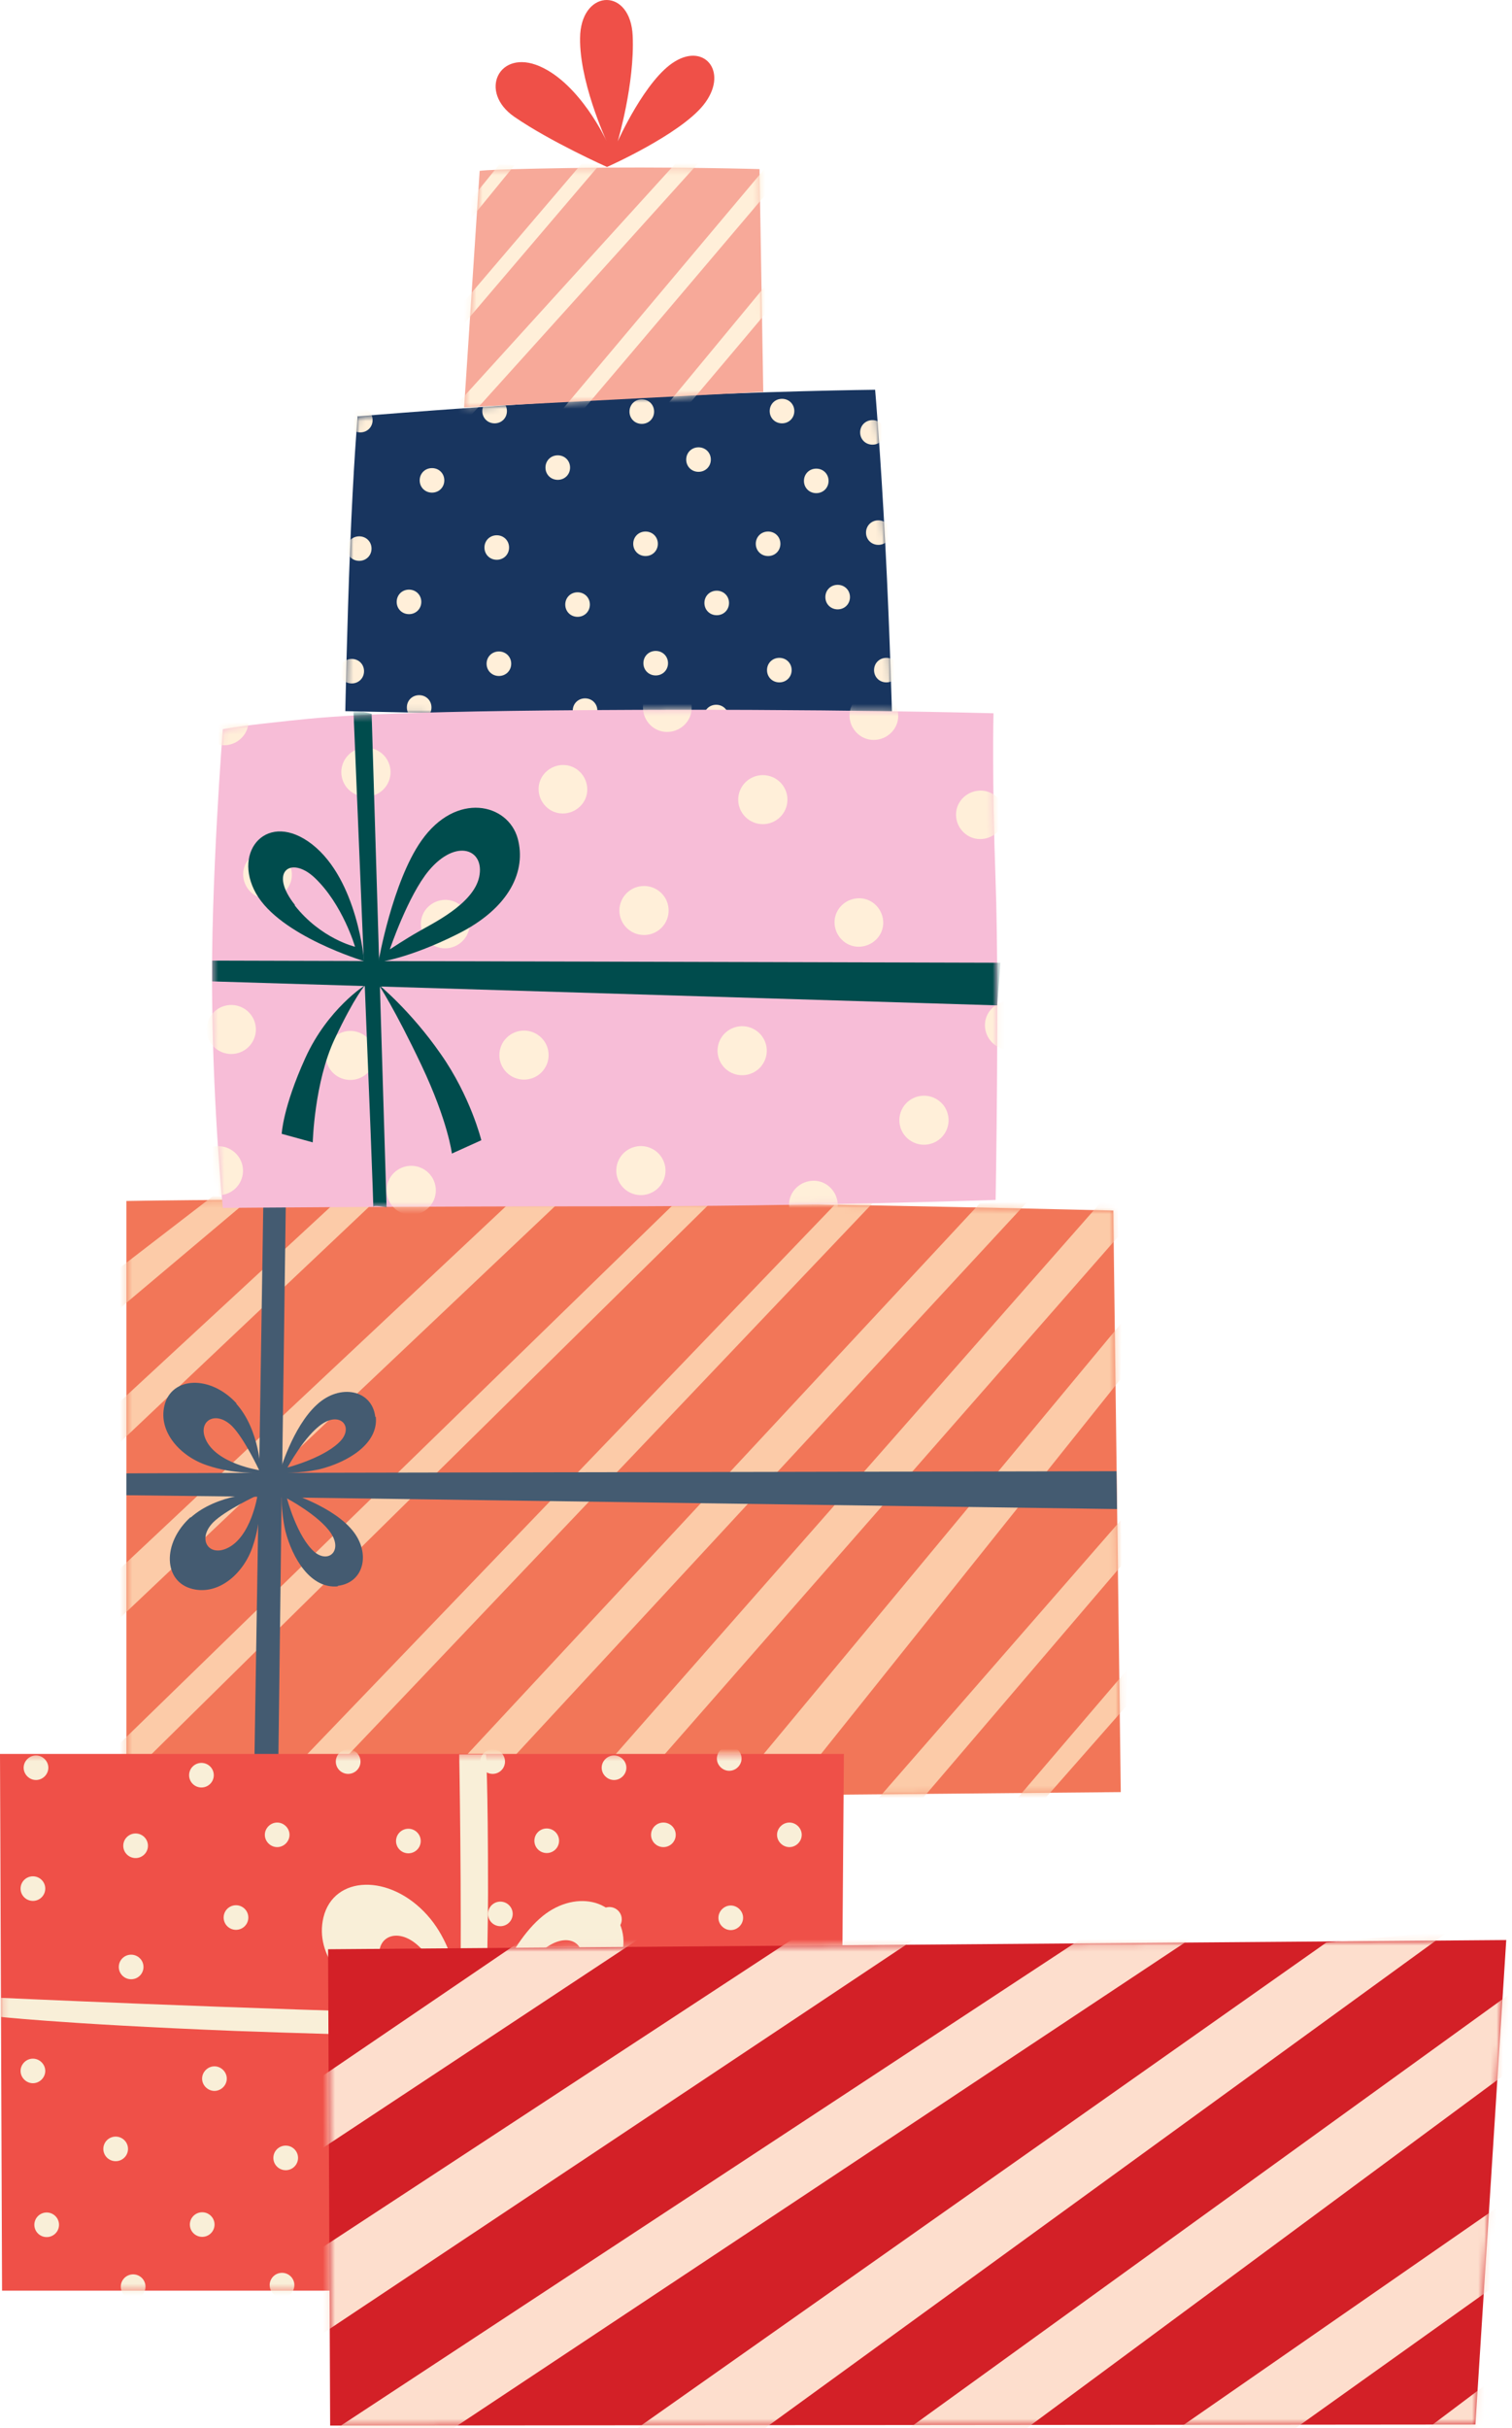 <svg width="246" height="395" viewBox="0 0 246 395" fill="none" xmlns="http://www.w3.org/2000/svg">
<path d="M58.096 67.74C58.096 67.74 77.426 66.093 101.11 64.792C124.793 63.578 142.382 63.405 142.382 63.405C142.382 63.405 143.253 73.463 144.036 88.55C144.82 103.724 145.168 117.597 145.168 117.597L56.181 115.689C56.181 115.689 56.442 102.25 56.964 89.07C57.487 75.891 58.183 67.653 58.183 67.653L58.096 67.74Z" fill="#18355F"/>
<mask id="mask0_9192_8" style="mask-type:luminance" maskUnits="userSpaceOnUse" x="56" y="63" width="90" height="55">
<path d="M58.096 67.74C58.096 67.74 77.426 66.093 101.11 64.792C124.793 63.578 142.382 63.405 142.382 63.405C142.382 63.405 143.253 73.463 144.036 88.55C144.82 103.724 145.168 117.597 145.168 117.597L56.181 115.689C56.181 115.689 56.442 102.25 56.964 89.07C57.487 75.891 58.183 67.653 58.183 67.653L58.096 67.74Z" fill="white"/>
</mask>
<g mask="url(#mask0_9192_8)">
<path d="M72.288 78.145C72.288 79.272 71.418 80.139 70.286 80.139C69.154 80.139 68.283 79.272 68.283 78.145C68.283 77.017 69.154 76.151 70.286 76.151C71.418 76.151 72.288 77.017 72.288 78.145Z" fill="#FFEFD9"/>
<path d="M59.228 109.186C59.228 110.313 58.357 111.181 57.225 111.181C56.093 111.181 55.223 110.313 55.223 109.186C55.223 108.059 56.093 107.192 57.225 107.192C58.357 107.192 59.228 108.059 59.228 109.186Z" fill="#FFEFD9"/>
<path d="M60.621 68.347C60.621 69.474 59.751 70.341 58.619 70.341C57.487 70.341 56.616 69.474 56.616 68.347C56.616 67.219 57.487 66.352 58.619 66.352C59.751 66.352 60.621 67.219 60.621 68.347Z" fill="#FFEFD9"/>
<path d="M92.751 76.064C92.751 77.191 91.88 78.058 90.748 78.058C89.616 78.058 88.746 77.191 88.746 76.064C88.746 74.936 89.616 74.07 90.748 74.07C91.88 74.07 92.751 74.936 92.751 76.064Z" fill="#FFEFD9"/>
<path d="M82.477 66.873C82.477 68 81.606 68.868 80.474 68.868C79.342 68.868 78.471 68 78.471 66.873C78.471 65.746 79.342 64.879 80.474 64.879C81.606 64.879 82.477 65.746 82.477 66.873Z" fill="#FFEFD9"/>
<path d="M106.421 66.959C106.421 68.087 105.55 68.954 104.418 68.954C103.286 68.954 102.416 68.087 102.416 66.959C102.416 65.832 103.286 64.965 104.418 64.965C105.55 64.965 106.421 65.832 106.421 66.959Z" fill="#FFEFD9"/>
<path d="M115.651 74.763C115.651 75.89 114.78 76.757 113.648 76.757C112.516 76.757 111.646 75.89 111.646 74.763C111.646 73.636 112.516 72.769 113.648 72.769C114.78 72.769 115.651 73.636 115.651 74.763Z" fill="#FFEFD9"/>
<path d="M126.97 88.463C126.97 89.59 126.099 90.457 124.968 90.457C123.836 90.457 122.965 89.59 122.965 88.463C122.965 87.335 123.836 86.469 124.968 86.469C126.099 86.469 126.97 87.335 126.97 88.463Z" fill="#FFEFD9"/>
<path d="M128.799 109.012C128.799 110.14 127.928 111.007 126.796 111.007C125.664 111.007 124.793 110.14 124.793 109.012C124.793 107.885 125.664 107.018 126.796 107.018C127.928 107.018 128.799 107.885 128.799 109.012Z" fill="#FFEFD9"/>
<path d="M97.191 115.602C97.191 116.729 96.321 117.596 95.189 117.596C94.057 117.596 93.186 116.729 93.186 115.602C93.186 114.475 94.057 113.608 95.189 113.608C96.321 113.608 97.191 114.475 97.191 115.602Z" fill="#FFEFD9"/>
<path d="M138.289 97.133C138.289 98.261 137.419 99.128 136.287 99.128C135.155 99.128 134.284 98.261 134.284 97.133C134.284 96.006 135.155 95.139 136.287 95.139C137.419 95.139 138.289 96.006 138.289 97.133Z" fill="#FFEFD9"/>
<path d="M108.685 107.885C108.685 109.012 107.814 109.879 106.682 109.879C105.55 109.879 104.68 109.012 104.68 107.885C104.68 106.758 105.55 105.891 106.682 105.891C107.814 105.891 108.685 106.758 108.685 107.885Z" fill="#FFEFD9"/>
<path d="M146.213 109.012C146.213 110.14 145.342 111.007 144.21 111.007C143.078 111.007 142.208 110.14 142.208 109.012C142.208 107.885 143.078 107.018 144.21 107.018C145.342 107.018 146.213 107.885 146.213 109.012Z" fill="#FFEFD9"/>
<path d="M129.234 66.873C129.234 68 128.363 68.868 127.231 68.868C126.099 68.868 125.229 68 125.229 66.873C125.229 65.746 126.099 64.879 127.231 64.879C128.363 64.879 129.234 65.746 129.234 66.873Z" fill="#FFEFD9"/>
<path d="M134.807 78.231C134.807 79.359 133.936 80.226 132.804 80.226C131.672 80.226 130.801 79.359 130.801 78.231C130.801 77.104 131.672 76.237 132.804 76.237C133.936 76.237 134.807 77.104 134.807 78.231Z" fill="#FFEFD9"/>
<path d="M144.907 86.642C144.907 87.769 144.036 88.636 142.904 88.636C141.772 88.636 140.901 87.769 140.901 86.642C140.901 85.515 141.772 84.648 142.904 84.648C144.036 84.648 144.907 85.515 144.907 86.642Z" fill="#FFEFD9"/>
<path d="M143.949 70.341C143.949 71.468 143.078 72.336 141.947 72.336C140.815 72.336 139.944 71.468 139.944 70.341C139.944 69.214 140.815 68.347 141.947 68.347C143.078 68.347 143.949 69.214 143.949 70.341Z" fill="#FFEFD9"/>
<path d="M107.031 88.463C107.031 89.59 106.16 90.457 105.028 90.457C103.896 90.457 103.025 89.59 103.025 88.463C103.025 87.335 103.896 86.469 105.028 86.469C106.16 86.469 107.031 87.335 107.031 88.463Z" fill="#FFEFD9"/>
<path d="M118.611 98.087C118.611 99.214 117.741 100.082 116.609 100.082C115.477 100.082 114.606 99.214 114.606 98.087C114.606 96.96 115.477 96.093 116.609 96.093C117.741 96.093 118.611 96.96 118.611 98.087Z" fill="#FFEFD9"/>
<path d="M118.524 116.642C118.524 117.77 117.654 118.637 116.522 118.637C115.39 118.637 114.519 117.77 114.519 116.642C114.519 115.515 115.39 114.648 116.522 114.648C117.654 114.648 118.524 115.515 118.524 116.642Z" fill="#FFEFD9"/>
<path d="M68.545 97.914C68.545 99.041 67.674 99.908 66.542 99.908C65.41 99.908 64.54 99.041 64.54 97.914C64.54 96.787 65.41 95.92 66.542 95.92C67.674 95.92 68.545 96.787 68.545 97.914Z" fill="#FFEFD9"/>
<path d="M60.447 89.243C60.447 90.371 59.576 91.238 58.444 91.238C57.312 91.238 56.441 90.371 56.441 89.243C56.441 88.116 57.312 87.249 58.444 87.249C59.576 87.249 60.447 88.116 60.447 89.243Z" fill="#FFEFD9"/>
<path d="M82.825 89.07C82.825 90.197 81.954 91.064 80.822 91.064C79.69 91.064 78.819 90.197 78.819 89.07C78.819 87.943 79.69 87.076 80.822 87.076C81.954 87.076 82.825 87.943 82.825 89.07Z" fill="#FFEFD9"/>
<path d="M83.173 107.972C83.173 109.099 82.302 109.966 81.17 109.966C80.038 109.966 79.168 109.099 79.168 107.972C79.168 106.845 80.038 105.978 81.17 105.978C82.302 105.978 83.173 106.845 83.173 107.972Z" fill="#FFEFD9"/>
<path d="M95.972 98.348C95.972 99.475 95.101 100.342 93.969 100.342C92.838 100.342 91.967 99.475 91.967 98.348C91.967 97.221 92.838 96.353 93.969 96.353C95.101 96.353 95.972 97.221 95.972 98.348Z" fill="#FFEFD9"/>
<path d="M70.199 115.082C70.199 116.209 69.328 117.076 68.197 117.076C67.065 117.076 66.194 116.209 66.194 115.082C66.194 113.955 67.065 113.088 68.197 113.088C69.328 113.088 70.199 113.955 70.199 115.082Z" fill="#FFEFD9"/>
</g>
<path d="M124.184 63.838L123.574 27.508C123.574 27.508 108.772 27.074 92.577 27.334C76.382 27.594 78.036 27.854 78.036 27.854L75.511 66.266L124.097 63.751L124.184 63.838Z" fill="#F7A999"/>
<path d="M98.759 27.161C98.759 27.161 110.513 21.959 114.432 17.103C118.611 11.901 114.78 6.958 109.817 9.993C105.028 12.854 100.5 22.999 100.5 22.999C100.5 22.999 103.286 13.635 102.938 5.831C102.59 -1.972 94.928 -1.799 94.405 5.484C93.97 12.768 98.672 22.913 98.672 22.913C98.672 22.913 94.405 13.635 87.788 10.774C81.17 7.912 77.774 14.936 83.695 19.011C89.616 23.086 98.759 27.161 98.759 27.161Z" fill="#EF5048"/>
<path d="M182.348 291.445L181.129 196.934C181.129 196.934 141.163 195.894 93.883 195.373C46.603 194.853 20.568 195.373 20.568 195.373V293.006C20.481 293.006 182.348 291.532 182.348 291.532V291.445Z" fill="#F27658"/>
<mask id="mask1_9192_8" style="mask-type:luminance" maskUnits="userSpaceOnUse" x="20" y="195" width="163" height="99">
<path d="M182.348 291.445L181.129 196.934C181.129 196.934 141.163 195.894 93.883 195.373C46.603 194.853 20.568 195.373 20.568 195.373V293.006C20.481 293.006 182.348 291.532 182.348 291.532V291.445Z" fill="white"/>
</mask>
<g mask="url(#mask1_9192_8)">
<path d="M168.504 294.306L183.219 277.572L183.567 271.416L164.15 294.133L168.504 294.306Z" fill="#FCCBA8"/>
<path d="M182.61 254.507L148.913 293.959L141.599 294.046L182.348 247.311L182.61 254.507Z" fill="#FCCBA8"/>
<path d="M182.261 224.42L126.883 293.699H117.305L182.522 215.142L182.261 224.42Z" fill="#FCCBA8"/>
<path d="M181.913 201.182L100.849 293.699H92.838L179.213 195.46L181.825 196.153L181.913 201.182Z" fill="#FCCBA8"/>
<path d="M167.111 195.547L76.12 293.873L68.458 293.526L159.448 195.72L167.111 195.547Z" fill="#FCCBA8"/>
<path d="M142.556 195.113L48.518 294.046L41.901 293.786L136.896 194.853L142.556 195.113Z" fill="#FCCBA8"/>
<path d="M116.608 194.679L18.391 291.531L18.304 284.768L111.036 194.506L116.608 194.679Z" fill="#FCCBA8"/>
<path d="M92.838 193.812L18.827 263.872L18.392 256.241L85.35 193.379L92.838 193.812Z" fill="#FCCBA8"/>
<path d="M63.146 193.379L18.043 236.039L17.956 229.449L57.051 193.292L63.146 193.379Z" fill="#FCCBA8"/>
<path d="M18.304 213.841L42.597 193.379L36.764 192.945L17.956 207.425L18.304 213.841Z" fill="#FCCBA8"/>
</g>
<path d="M181.652 239.333L45.906 239.594L46.516 194.506L42.859 194.592L42.162 239.594L20.568 239.68V243.235L42.075 243.495L41.291 292.745H45.21L45.819 243.582L181.739 245.489L181.652 239.333Z" fill="#445B71"/>
<path d="M161.639 116.035C161.639 116.035 134.646 115.255 96.073 115.515C57.501 115.775 51.231 116.816 44.701 117.509C38.171 118.203 36.255 118.637 36.255 118.637C36.255 118.637 34.252 143.955 34.514 162.424C34.688 180.892 36.255 196.5 36.255 196.5C36.255 196.5 65.337 196.24 98.86 196.24C132.382 196.24 161.987 195.199 161.987 195.199C161.987 195.199 162.596 160.69 161.987 143.521C161.377 126.267 161.639 116.122 161.639 116.122V116.035Z" fill="#F7BDD7"/>
<mask id="mask2_9192_8" style="mask-type:luminance" maskUnits="userSpaceOnUse" x="34" y="115" width="129" height="82">
<path d="M161.639 116.035C161.639 116.035 134.646 115.255 96.073 115.515C57.501 115.775 51.231 116.816 44.701 117.509C38.171 118.203 36.255 118.637 36.255 118.637C36.255 118.637 34.252 143.955 34.514 162.424C34.688 180.892 36.255 196.5 36.255 196.5C36.255 196.5 65.337 196.24 98.86 196.24C132.382 196.24 161.987 195.199 161.987 195.199C161.987 195.199 162.596 160.776 161.987 143.521C161.377 126.267 161.639 116.122 161.639 116.122V116.035Z" fill="white"/>
</mask>
<g mask="url(#mask2_9192_8)">
<path d="M124.111 134.071C121.899 134.071 120.106 132.285 120.106 130.082C120.106 127.88 121.899 126.094 124.111 126.094C126.323 126.094 128.116 127.88 128.116 130.082C128.116 132.285 126.323 134.071 124.111 134.071Z" fill="#FFEFD9"/>
<path d="M87.627 128.348C87.627 130.516 89.369 132.336 91.546 132.336C93.722 132.336 95.551 130.602 95.551 128.435C95.551 126.267 93.809 124.446 91.632 124.446C89.456 124.446 87.627 126.18 87.627 128.348Z" fill="#FFEFD9"/>
<path d="M33.029 119.325C31.877 117.445 32.473 114.99 34.361 113.842C36.249 112.695 38.714 113.288 39.867 115.169C41.019 117.049 40.423 119.504 38.535 120.651C36.647 121.799 34.182 121.205 33.029 119.325Z" fill="#FFEFD9"/>
<path d="M57.326 128.936C55.481 127.721 54.976 125.246 56.197 123.409C57.418 121.572 59.903 121.069 61.747 122.284C63.592 123.5 64.098 125.975 62.877 127.812C61.656 129.649 59.171 130.152 57.326 128.936Z" fill="#FFEFD9"/>
<path d="M138.216 116.383C138.216 118.55 139.958 120.371 142.134 120.371C144.311 120.371 146.14 118.637 146.14 116.47C146.14 114.302 144.398 112.481 142.221 112.481C140.045 112.481 138.216 114.215 138.216 116.383Z" fill="#FFEFD9"/>
<path d="M155.543 132.511C155.543 134.678 157.285 136.499 159.461 136.499C161.638 136.499 163.467 134.765 163.467 132.597C163.467 130.429 161.725 128.609 159.549 128.609C157.372 128.609 155.543 130.343 155.543 132.511Z" fill="#FFEFD9"/>
<path d="M104.781 152.106C102.569 152.106 100.776 150.32 100.776 148.118C100.776 145.915 102.569 144.129 104.781 144.129C106.993 144.129 108.786 145.915 108.786 148.118C108.786 150.32 106.993 152.106 104.781 152.106Z" fill="#FFEFD9"/>
<path d="M104.607 115.082C104.607 117.25 106.348 119.071 108.525 119.071C110.702 119.071 112.53 117.337 112.53 115.169C112.53 113.001 110.789 111.18 108.612 111.18C106.435 111.18 104.607 112.914 104.607 115.082Z" fill="#FFEFD9"/>
<path d="M128.377 195.979C128.377 198.147 130.119 199.968 132.295 199.968C134.472 199.968 136.301 198.234 136.301 196.066C136.301 193.898 134.559 192.078 132.383 192.078C130.206 192.078 128.377 193.812 128.377 195.979Z" fill="#FFEFD9"/>
<path d="M160.245 166.759C160.245 168.927 161.987 170.748 164.164 170.748C166.34 170.748 168.169 169.014 168.169 166.846C168.169 164.678 166.428 162.858 164.251 162.858C162.074 162.858 160.245 164.592 160.245 166.759Z" fill="#FFEFD9"/>
<path d="M148.284 185.662C146.382 184.537 145.756 182.09 146.885 180.196C148.014 178.302 150.472 177.678 152.374 178.803C154.276 179.927 154.902 182.375 153.773 184.269C152.644 186.163 150.186 186.786 148.284 185.662Z" fill="#FFEFD9"/>
<path d="M117.123 172.625C116.181 170.632 117.04 168.256 119.041 167.318C121.043 166.38 123.429 167.236 124.371 169.229C125.313 171.222 124.454 173.598 122.452 174.536C120.45 175.474 118.064 174.618 117.123 172.625Z" fill="#FFEFD9"/>
<path d="M102.529 194.019C100.537 193.06 99.703 190.675 100.666 188.692C101.628 186.709 104.023 185.878 106.015 186.837C108.007 187.796 108.841 190.181 107.878 192.164C106.915 194.147 104.52 194.977 102.529 194.019Z" fill="#FFEFD9"/>
<path d="M68.472 150.285C68.472 152.453 70.213 154.274 72.39 154.274C74.567 154.274 76.395 152.54 76.395 150.372C76.395 148.204 74.654 146.384 72.477 146.384C70.3 146.384 68.472 148.118 68.472 150.285Z" fill="#FFEFD9"/>
<path d="M82.397 174.437C80.846 172.866 80.868 170.341 82.446 168.797C84.024 167.253 86.56 167.275 88.11 168.846C89.661 170.417 89.638 172.942 88.061 174.486C86.483 176.03 83.947 176.008 82.397 174.437Z" fill="#FFEFD9"/>
<path d="M66.904 197.627C64.692 197.627 62.899 195.842 62.899 193.639C62.899 191.436 64.692 189.65 66.904 189.65C69.117 189.65 70.91 191.436 70.91 193.639C70.91 195.842 69.117 197.627 66.904 197.627Z" fill="#FFEFD9"/>
<path d="M39.563 142.221C39.563 144.389 41.305 146.209 43.481 146.209C45.658 146.209 47.487 144.475 47.487 142.307C47.487 140.14 45.745 138.319 43.569 138.319C41.392 138.319 39.563 140.053 39.563 142.221Z" fill="#FFEFD9"/>
<path d="M35.672 170.955C33.741 169.88 33.05 167.45 34.13 165.527C35.209 163.604 37.649 162.917 39.58 163.991C41.511 165.066 42.201 167.496 41.122 169.419C40.043 171.342 37.603 172.029 35.672 170.955Z" fill="#FFEFD9"/>
<path d="M53.368 173.381C52.434 171.385 53.301 169.012 55.306 168.081C57.311 167.15 59.694 168.013 60.629 170.01C61.563 172.006 60.696 174.379 58.691 175.31C56.687 176.241 54.303 175.378 53.368 173.381Z" fill="#FFEFD9"/>
<path d="M31.589 191.156C31.197 188.988 32.644 186.915 34.822 186.525C36.999 186.135 39.081 187.576 39.473 189.744C39.865 191.912 38.417 193.986 36.24 194.376C34.063 194.766 31.981 193.324 31.589 191.156Z" fill="#FFEFD9"/>
<path d="M135.778 150.025C135.778 152.193 137.52 154.013 139.696 154.013C141.873 154.013 143.702 152.279 143.702 150.112C143.702 147.944 141.96 146.123 139.783 146.123C137.607 146.123 135.778 147.857 135.778 150.025Z" fill="#FFEFD9"/>
<path d="M162.771 156.615L34.514 156.268V159.649L162.248 163.551L162.771 156.615Z" fill="#004C4D"/>
<path d="M60.461 116.036L62.899 196.414C62.899 196.414 60.548 195.893 60.722 196.414C60.896 196.934 57.501 115.429 57.501 115.429L60.461 116.123V116.036Z" fill="#004C4D"/>
</g>
<path d="M61.593 160.17C61.593 160.17 66.817 164.418 71.693 171.442C76.569 178.378 78.311 185.488 78.311 185.488L73.522 187.656C73.522 187.656 72.912 182.454 68.558 173.263C64.205 164.072 61.593 160.17 61.593 160.17Z" fill="#004C4D"/>
<path d="M59.416 160.257C59.416 160.257 53.321 164.072 49.664 172.135C46.007 180.199 45.833 184.448 45.833 184.448L50.883 185.835C50.883 185.835 51.144 176.037 54.453 169.014C57.762 161.991 59.416 160.257 59.416 160.257Z" fill="#004C4D"/>
<path d="M50.796 137.365C58.197 143.175 59.242 156.354 59.242 156.354C59.242 156.354 45.572 152.279 41.654 145.342C37.735 138.406 43.569 131.729 50.796 137.365ZM47.923 147.25C52.189 152.713 57.762 154.013 57.762 154.013C57.762 154.013 55.759 147.076 51.145 142.741C47.313 139.186 43.656 141.787 48.01 147.25H47.923Z" fill="#004C4D"/>
<path d="M61.593 156.355C61.593 156.355 63.857 143.435 68.559 136.759C74.218 128.695 82.664 130.689 84.232 136.412C85.625 141.528 83.1 147.684 74.305 152.019C66.295 156.008 61.506 156.528 61.506 156.528V156.355H61.593ZM68.036 151.586C70.039 150.372 77.005 147.164 77.962 142.655C78.92 138.146 74.218 136.325 69.778 141.614C66.382 145.69 63.421 154.447 63.421 154.447C63.421 154.447 66.034 152.713 68.036 151.586Z" fill="#004C4D"/>
<path d="M61.057 230.49C60.534 226.068 55.31 225.027 51.566 228.495C47.56 232.137 45.471 239.594 45.471 239.594C45.471 239.594 48.605 239.767 52.088 238.987C56.529 237.86 61.579 234.912 61.144 230.49H61.057ZM55.571 234.218C53.133 237.079 46.777 238.727 46.777 238.727C46.777 238.727 49.563 233.524 52.437 231.617C55.31 229.709 57.4 231.964 55.571 234.218Z" fill="#445B71"/>
<path d="M54.962 257.976C59.402 257.456 60.447 252.253 56.964 248.525C53.307 244.536 45.819 242.455 45.819 242.455C45.819 242.455 45.645 245.577 46.429 249.045C47.561 253.467 50.521 258.496 54.962 258.063V257.976ZM51.218 252.513C48.344 250.086 46.69 243.756 46.69 243.756C46.69 243.756 51.914 246.53 53.83 249.392C55.745 252.253 53.482 254.334 51.218 252.513Z" fill="#445B71"/>
<path d="M38.505 228.322C34.238 223.64 27.882 223.9 26.75 228.668C25.705 233.004 29.449 236.992 33.716 238.38C37.983 239.854 42.423 239.594 42.423 239.594C42.423 239.594 42.336 232.657 38.418 228.322H38.505ZM33.455 234.131C32.149 231.183 35.022 229.362 37.721 231.963C39.724 233.958 42.162 239.16 42.162 239.16C42.162 239.16 35.196 238.12 33.455 234.131Z" fill="#445B71"/>
<path d="M31.017 246.79C26.315 251.039 26.576 257.369 31.365 258.496C35.719 259.536 39.724 255.808 41.117 251.559C42.598 247.311 42.336 242.889 42.336 242.889C42.336 242.889 35.371 242.975 31.017 246.877V246.79ZM36.851 251.906C33.89 253.207 32.062 250.345 34.674 247.658C36.677 245.663 41.901 243.236 41.901 243.236C41.901 243.236 40.856 250.172 36.851 251.906Z" fill="#445B71"/>
<mask id="mask3_9192_8" style="mask-type:luminance" maskUnits="userSpaceOnUse" x="75" y="27" width="50" height="40">
<path d="M124.184 63.838L123.661 27.508C123.661 27.508 108.859 27.074 92.664 27.334C76.468 27.594 78.123 27.768 78.123 27.768L75.598 66.266L124.184 63.751V63.838Z" fill="white"/>
</mask>
<g mask="url(#mask3_9192_8)">
<path d="M81.257 26.727L72.55 37.479L73.073 39.907L83.695 26.901L81.257 26.727Z" fill="#FFEFD9"/>
<path d="M94.841 26.381L73.769 51.092L74.031 54.387L97.453 26.9L94.841 26.381Z" fill="#FFEFD9"/>
<path d="M110.252 26.207L74.03 66.092L74.901 69.474L113.909 26.207H110.252Z" fill="#FFEFD9"/>
<path d="M124.794 26.987L90.835 67.393L93.97 67.74L125.664 30.369L124.794 26.987Z" fill="#FFEFD9"/>
<path d="M108.163 66.266L124.88 46.063L125.055 50.398L111.733 66.179L108.163 66.266Z" fill="#FFEFD9"/>
</g>
<path d="M137.301 285.318H0L0.335 372.636H136.632L137.301 285.318Z" fill="#EF5048"/>
<path d="M79.234 331.644C79.234 331.644 82.498 332.727 87.267 337.976C91.367 342.642 93.877 346.141 93.877 346.141C93.877 346.141 91.952 346.808 89.944 346.641C87.936 346.474 87.099 346.141 87.099 346.141C87.099 346.141 87.099 347.474 86.179 349.14C85.259 350.807 83.836 351.557 83.836 351.557C83.836 351.557 81.577 346.308 80.49 337.976C79.904 333.643 79.151 331.644 79.151 331.644H79.234Z" fill="#F9EFD8"/>
<mask id="mask4_9192_8" style="mask-type:luminance" maskUnits="userSpaceOnUse" x="0" y="285" width="138" height="88">
<path d="M137.301 285.318H0L0.335 372.636H136.632L137.301 285.318Z" fill="white"/>
</mask>
<g mask="url(#mask4_9192_8)">
<path d="M56.081 341.604C57.16 341.35 57.828 340.273 57.573 339.198C57.318 338.124 56.236 337.458 55.157 337.712C54.078 337.966 53.41 339.044 53.665 340.118C53.92 341.193 55.001 341.858 56.081 341.604Z" fill="#F9EFD8"/>
<path d="M36.898 338.142C36.898 339.225 35.978 340.142 34.89 340.142C33.802 340.142 32.882 339.225 32.882 338.142C32.882 337.059 33.802 336.142 34.89 336.142C35.978 336.142 36.898 337.059 36.898 338.142Z" fill="#F9EFD8"/>
<path d="M57.899 365.055C59.008 365.055 59.907 364.159 59.907 363.055C59.907 361.95 59.008 361.055 57.899 361.055C56.79 361.055 55.891 361.95 55.891 363.055C55.891 364.159 56.79 365.055 57.899 365.055Z" fill="#F9EFD8"/>
<path d="M22.124 373.931C23.203 373.677 23.871 372.6 23.616 371.525C23.361 370.45 22.279 369.785 21.2 370.039C20.121 370.293 19.452 371.37 19.707 372.445C19.963 373.52 21.044 374.185 22.124 373.931Z" fill="#F9EFD8"/>
<path d="M70.049 355.527C71.128 355.273 71.796 354.196 71.541 353.121C71.286 352.046 70.204 351.381 69.125 351.635C68.045 351.889 67.377 352.966 67.632 354.041C67.888 355.116 68.969 355.781 70.049 355.527Z" fill="#F9EFD8"/>
<path d="M19.281 351.521C20.361 351.267 21.029 350.19 20.774 349.115C20.518 348.041 19.437 347.375 18.358 347.629C17.278 347.883 16.61 348.961 16.865 350.035C17.12 351.11 18.202 351.775 19.281 351.521Z" fill="#F9EFD8"/>
<path d="M9.55 362.381C9.805 361.306 9.136 360.229 8.057 359.975C6.978 359.721 5.896 360.386 5.641 361.461C5.386 362.535 6.054 363.613 7.133 363.867C8.213 364.121 9.294 363.455 9.55 362.381Z" fill="#F9EFD8"/>
<path d="M48.477 351.284C48.612 350.187 47.829 349.19 46.728 349.055C45.627 348.921 44.626 349.7 44.49 350.796C44.355 351.892 45.138 352.89 46.239 353.025C47.34 353.159 48.341 352.38 48.477 351.284Z" fill="#F9EFD8"/>
<path d="M120.902 311.98C120.902 313.063 119.981 313.98 118.894 313.98C117.806 313.98 116.886 313.063 116.886 311.98C116.886 310.897 117.806 309.98 118.894 309.98C119.981 309.98 120.902 310.897 120.902 311.98Z" fill="#F9EFD8"/>
<path d="M96.638 339.892C97.747 339.892 98.646 338.997 98.646 337.892C98.646 336.788 97.747 335.893 96.638 335.893C95.529 335.893 94.63 336.788 94.63 337.892C94.63 338.997 95.529 339.892 96.638 339.892Z" fill="#F9EFD8"/>
<path d="M131.946 323.645C131.946 324.728 131.025 325.645 129.938 325.645C128.85 325.645 127.93 324.728 127.93 323.645C127.93 322.562 128.85 321.645 129.938 321.645C131.025 321.645 131.946 322.562 131.946 323.645Z" fill="#F9EFD8"/>
<path d="M112.259 326.804C113.36 326.669 114.142 325.672 114.007 324.576C113.872 323.479 112.87 322.7 111.769 322.834C110.669 322.969 109.886 323.967 110.021 325.063C110.156 326.159 111.158 326.939 112.259 326.804Z" fill="#F9EFD8"/>
<path d="M108.435 351.806C109.544 351.806 110.443 350.911 110.443 349.807C110.443 348.702 109.544 347.807 108.435 347.807C107.326 347.807 106.427 348.702 106.427 349.807C106.427 350.911 107.326 351.806 108.435 351.806Z" fill="#F9EFD8"/>
<path d="M46.129 373.719C47.229 373.584 48.012 372.587 47.877 371.491C47.742 370.394 46.74 369.615 45.639 369.75C44.538 369.884 43.756 370.882 43.891 371.978C44.026 373.074 45.028 373.854 46.129 373.719Z" fill="#F9EFD8"/>
<path d="M21.336 321.979C22.445 321.979 23.344 321.083 23.344 319.979C23.344 318.875 22.445 317.979 21.336 317.979C20.227 317.979 19.328 318.875 19.328 319.979C19.328 321.083 20.227 321.979 21.336 321.979Z" fill="#F9EFD8"/>
<path d="M34.776 288.946C34.867 287.845 34.044 286.88 32.939 286.789C31.834 286.699 30.864 287.518 30.773 288.618C30.683 289.719 31.505 290.685 32.61 290.775C33.715 290.866 34.685 290.047 34.776 288.946Z" fill="#F9EFD8"/>
<path d="M7.865 287.568C7.865 288.651 6.944 289.567 5.857 289.567C4.769 289.567 3.849 288.651 3.849 287.568C3.849 286.485 4.769 285.568 5.857 285.568C6.944 285.568 7.865 286.485 7.865 287.568Z" fill="#F9EFD8"/>
<path d="M24.064 300.426C24.154 299.326 23.332 298.36 22.227 298.27C21.122 298.179 20.152 298.998 20.061 300.099C19.97 301.199 20.792 302.165 21.898 302.256C23.003 302.346 23.973 301.527 24.064 300.426Z" fill="#F9EFD8"/>
<path d="M38.857 313.883C39.936 313.629 40.605 312.552 40.349 311.477C40.094 310.402 39.013 309.737 37.933 309.991C36.854 310.245 36.186 311.322 36.441 312.397C36.696 313.472 37.778 314.137 38.857 313.883Z" fill="#F9EFD8"/>
<path d="M7.363 336.893C7.363 337.976 6.442 338.892 5.355 338.892C4.267 338.892 3.347 337.976 3.347 336.893C3.347 335.809 4.267 334.893 5.355 334.893C6.442 334.893 7.363 335.809 7.363 336.893Z" fill="#F9EFD8"/>
<path d="M5.355 309.231C6.464 309.231 7.363 308.335 7.363 307.231C7.363 306.126 6.464 305.231 5.355 305.231C4.246 305.231 3.347 306.126 3.347 307.231C3.347 308.335 4.246 309.231 5.355 309.231Z" fill="#F9EFD8"/>
<path d="M47.105 298.483C47.105 299.566 46.185 300.482 45.097 300.482C44.01 300.482 43.089 299.566 43.089 298.483C43.089 297.4 44.01 296.483 45.097 296.483C46.185 296.483 47.105 297.4 47.105 298.483Z" fill="#F9EFD8"/>
<path d="M68.426 299.812C68.603 298.722 67.859 297.695 66.764 297.519C65.67 297.342 64.638 298.083 64.461 299.173C64.284 300.263 65.028 301.29 66.122 301.466C67.217 301.643 68.248 300.902 68.426 299.812Z" fill="#F9EFD8"/>
<path d="M90.933 299.768C91.111 298.678 90.367 297.651 89.272 297.475C88.177 297.298 87.146 298.039 86.969 299.129C86.792 300.219 87.535 301.246 88.63 301.422C89.725 301.599 90.756 300.858 90.933 299.768Z" fill="#F9EFD8"/>
<path d="M101.909 287.568C101.909 288.651 100.988 289.567 99.901 289.567C98.813 289.567 97.893 288.651 97.893 287.568C97.893 286.485 98.813 285.568 99.901 285.568C100.988 285.568 101.909 286.485 101.909 287.568Z" fill="#F9EFD8"/>
<path d="M107.933 300.482C109.042 300.482 109.941 299.587 109.941 298.483C109.941 297.378 109.042 296.483 107.933 296.483C106.824 296.483 105.925 297.378 105.925 298.483C105.925 299.587 106.824 300.482 107.933 300.482Z" fill="#F9EFD8"/>
<path d="M120.651 286.068C120.651 287.151 119.731 288.067 118.643 288.067C117.555 288.067 116.635 287.151 116.635 286.068C116.635 284.984 117.555 284.068 118.643 284.068C119.731 284.068 120.651 284.984 120.651 286.068Z" fill="#F9EFD8"/>
<path d="M130.44 298.483C130.44 299.566 129.52 300.482 128.432 300.482C127.345 300.482 126.424 299.566 126.424 298.483C126.424 297.4 127.345 296.483 128.432 296.483C129.52 296.483 130.44 297.4 130.44 298.483Z" fill="#F9EFD8"/>
<path d="M122.157 339.142C122.157 340.226 121.237 341.142 120.149 341.142C119.061 341.142 118.141 340.226 118.141 339.142C118.141 338.059 119.061 337.143 120.149 337.143C121.237 337.143 122.157 338.059 122.157 339.142Z" fill="#F9EFD8"/>
<path d="M109.44 372.469C109.44 373.553 108.519 374.469 107.431 374.469C106.344 374.469 105.423 373.553 105.423 372.469C105.423 371.386 106.344 370.47 107.431 370.47C108.519 370.47 109.44 371.386 109.44 372.469Z" fill="#F9EFD8"/>
<path d="M123.409 363.166C124.51 363.031 125.292 362.034 125.157 360.937C125.022 359.841 124.02 359.062 122.919 359.196C121.819 359.331 121.036 360.329 121.171 361.425C121.306 362.521 122.308 363.3 123.409 363.166Z" fill="#F9EFD8"/>
<path d="M96.564 363.141C96.654 362.04 95.832 361.075 94.727 360.984C93.622 360.894 92.652 361.713 92.561 362.813C92.47 363.914 93.293 364.88 94.398 364.97C95.503 365.061 96.473 364.242 96.564 363.141Z" fill="#F9EFD8"/>
<path d="M135.885 373.041C136.14 371.966 135.471 370.889 134.392 370.635C133.313 370.381 132.231 371.046 131.976 372.121C131.721 373.195 132.389 374.273 133.468 374.527C134.548 374.781 135.629 374.116 135.885 373.041Z" fill="#F9EFD8"/>
<path d="M133.201 350.888C134.225 350.465 134.712 349.295 134.287 348.275C133.863 347.254 132.688 346.77 131.664 347.193C130.639 347.615 130.153 348.785 130.577 349.805C131.001 350.826 132.176 351.31 133.201 350.888Z" fill="#F9EFD8"/>
<path d="M84.171 372.719C84.171 373.802 83.251 374.718 82.163 374.718C81.075 374.718 80.155 373.802 80.155 372.719C80.155 371.636 81.075 370.719 82.163 370.719C83.251 370.719 84.171 371.636 84.171 372.719Z" fill="#F9EFD8"/>
<path d="M99.148 314.23C100.257 314.23 101.156 313.334 101.156 312.23C101.156 311.126 100.257 310.23 99.148 310.23C98.039 310.23 97.14 311.126 97.14 312.23C97.14 313.334 98.039 314.23 99.148 314.23Z" fill="#F9EFD8"/>
<path d="M83.361 311.808C83.616 310.733 82.948 309.656 81.869 309.402C80.79 309.148 79.708 309.813 79.453 310.888C79.198 311.963 79.866 313.04 80.945 313.294C82.024 313.548 83.106 312.883 83.361 311.808Z" fill="#F9EFD8"/>
<path d="M93.826 323.294C94.082 322.22 93.413 321.142 92.334 320.888C91.255 320.634 90.173 321.3 89.918 322.374C89.663 323.449 90.331 324.526 91.41 324.78C92.49 325.034 93.571 324.369 93.826 323.294Z" fill="#F9EFD8"/>
<path d="M56.644 288.568C57.753 288.568 58.652 287.672 58.652 286.568C58.652 285.464 57.753 284.568 56.644 284.568C55.535 284.568 54.636 285.464 54.636 286.568C54.636 287.672 55.535 288.568 56.644 288.568Z" fill="#F9EFD8"/>
<path d="M80.155 288.568C81.264 288.568 82.163 287.672 82.163 286.568C82.163 285.464 81.264 284.568 80.155 284.568C79.046 284.568 78.147 285.464 78.147 286.568C78.147 287.672 79.046 288.568 80.155 288.568Z" fill="#F9EFD8"/>
<path d="M33.141 363.868C34.242 363.733 35.025 362.736 34.89 361.639C34.754 360.543 33.753 359.764 32.652 359.899C31.551 360.033 30.768 361.031 30.903 362.127C31.039 363.223 32.041 364.003 33.141 363.868Z" fill="#F9EFD8"/>
</g>
<path d="M101.407 315.146C100.738 308.814 93.207 307.231 87.769 312.147C81.912 317.396 78.816 328.061 78.816 328.061C78.816 328.061 83.335 328.394 88.271 327.228C94.713 325.728 101.993 321.479 101.407 315.146ZM93.542 320.479C90.028 324.645 80.825 326.811 80.825 326.811C80.908 326.728 84.924 319.396 89.108 316.646C93.291 313.897 96.303 317.229 93.542 320.479Z" fill="#F9EFD8"/>
<path d="M74.884 331.644C74.884 331.644 67.856 334.893 62.584 335.893C57.23 336.893 55.975 336.809 55.975 337.226C55.975 337.642 57.564 339.392 60.242 339.975C62.919 340.559 64.091 340.475 64.091 340.475C64.091 340.475 62.166 342.558 61.581 345.141C60.995 347.724 61.831 348.891 61.915 348.724C61.915 348.557 68.274 342.808 71.119 338.142C73.963 333.477 74.968 331.727 74.968 331.727L74.884 331.644Z" fill="#F9EFD8"/>
<path d="M69.529 311.564C63.421 304.731 54.301 305.065 52.628 311.897C51.122 318.146 56.393 323.895 62.584 325.978C68.776 328.144 75.135 327.811 75.135 327.811C75.135 327.811 75.135 317.813 69.529 311.564ZM62.166 319.812C60.325 315.48 64.425 312.897 68.358 316.813C72.29 320.729 74.633 327.228 74.633 327.228C74.633 327.228 64.676 325.645 62.166 319.812Z" fill="#F9EFD8"/>
<mask id="mask5_9192_8" style="mask-type:luminance" maskUnits="userSpaceOnUse" x="0" y="285" width="138" height="88">
<path d="M137.301 285.318H0L0.335 372.636H136.632L137.301 285.318Z" fill="white"/>
</mask>
<g mask="url(#mask5_9192_8)">
<path d="M136.966 328.478C136.966 328.478 119.898 328.311 84.757 327.811C82.916 327.811 80.991 327.811 79.067 327.728C79.234 320.062 79.402 312.98 79.402 307.981C79.402 289.401 79.067 285.402 79.067 285.402H74.716C74.716 285.402 75.135 308.481 74.883 327.644C40.663 326.895 -2.176 324.895 -2.176 324.895L-1.088 327.978C-1.088 327.978 9.203 329.227 38.487 330.394C47.775 330.727 60.994 331.144 74.8 331.394C74.8 335.476 74.632 339.309 74.465 342.559C73.629 361.472 73.21 373.303 73.21 373.303H77.394C77.394 373.303 78.314 351.307 78.9 331.56C107.515 332.227 136.882 332.644 136.882 332.644V328.478H136.966Z" fill="#F9EFD8"/>
</g>
<path d="M53.714 394.583L53.379 317.097L245.065 315.597L240.045 394.416L53.714 394.583Z" fill="#D32027"/>
<mask id="mask6_9192_8" style="mask-type:luminance" maskUnits="userSpaceOnUse" x="53" y="315" width="193" height="80">
<path d="M53.714 394.583L53.379 317.097L245.065 315.597L240.045 394.416L53.714 394.583Z" fill="white"/>
</mask>
<g mask="url(#mask6_9192_8)">
<path d="M96.97 307.432L38.067 347.509L37.398 359.423L110.859 310.848L96.97 307.432Z" fill="#FDDECD"/>
<path d="M134.956 311.515L38.485 374.754L38.653 388.835L153.949 312.015L134.956 311.515Z" fill="#FDDECD"/>
<path d="M177.878 314.098L46.602 400.416L64.507 401.166L194.027 315.181L177.878 314.098Z" fill="#FDDECD"/>
<path d="M215.78 316.014L96.133 400.332L115.879 401.249L235.693 314.181L215.78 316.014Z" fill="#FDDECD"/>
<path d="M258.117 315.348L140.896 400.083L160.642 399.749L257.95 327.762L258.117 315.348Z" fill="#FDDECD"/>
<path d="M252.846 352.674L184.488 400.083L202.393 400.999L248.746 367.922L252.846 352.674Z" fill="#FDDECD"/>
<path d="M267.99 368.171L206.075 414.746L216.784 415.413L263.89 383.418L267.99 368.171Z" fill="#FDDECD"/>
</g>
</svg>

